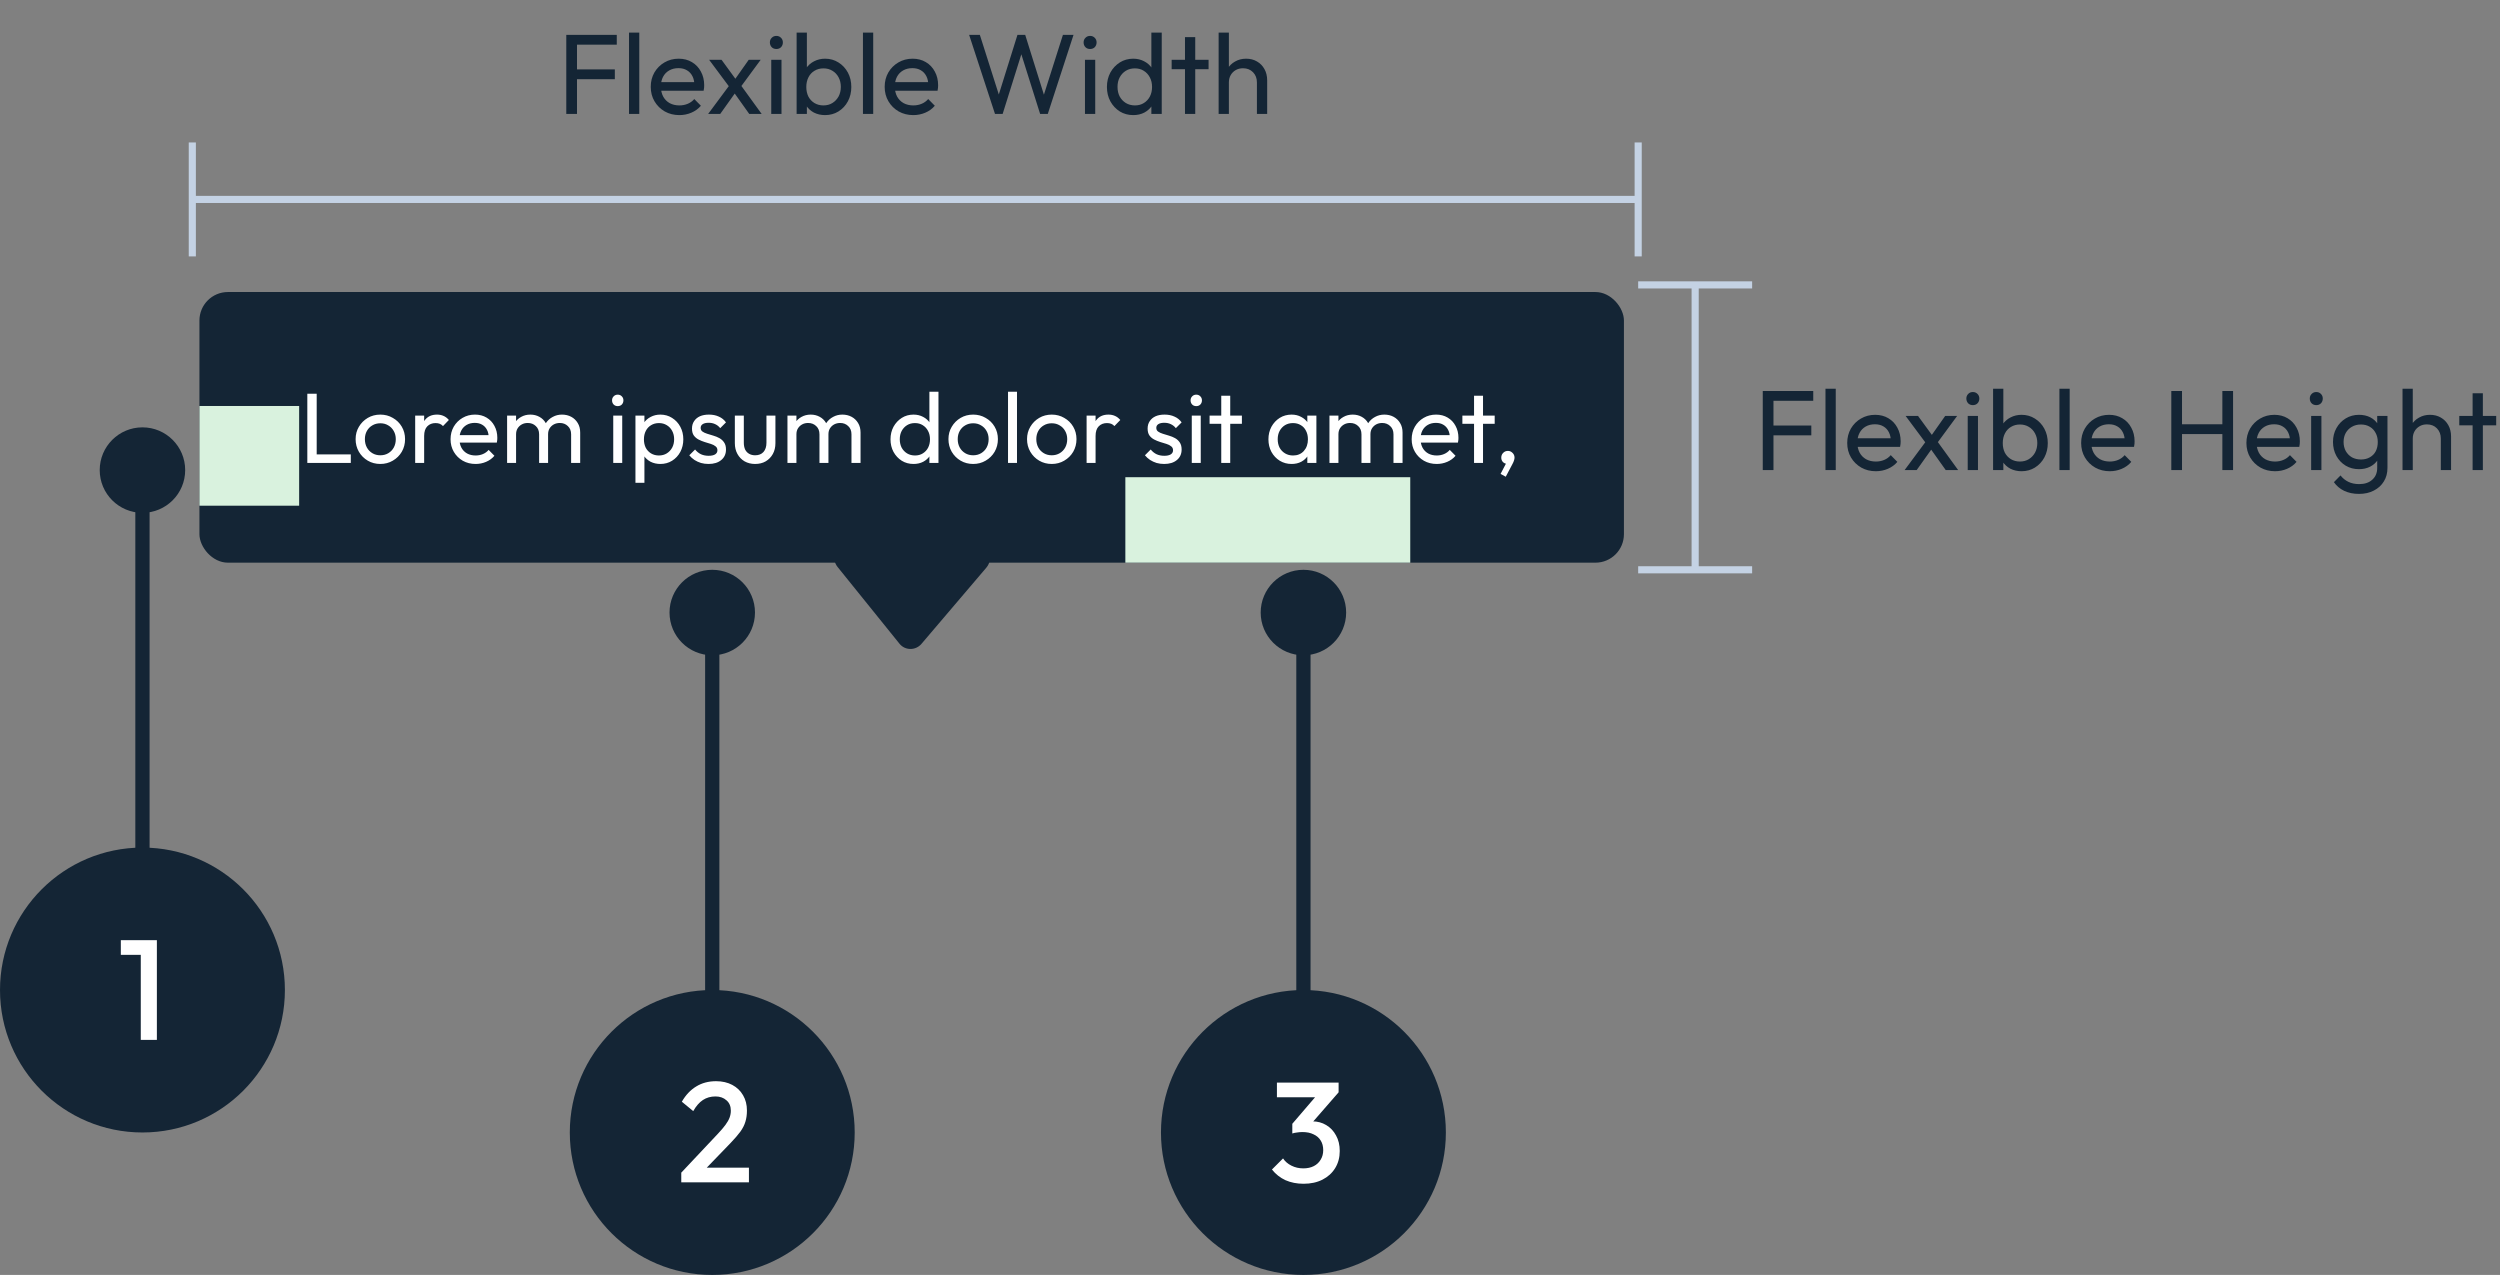 <svg width="351" height="179" viewBox="0 0 351 179" fill="none" xmlns="http://www.w3.org/2000/svg">
<rect x="0" y="0" width="351" height="179" fill="#808080" stroke="none"/>
<rect x="28" y="41" width="200" height="38" rx="4" fill="#142535"/>
<path d="M43.148 65V55.284H44.464V65H43.148ZM44.044 65V63.796H49.252V65H44.044ZM53.4 65.14C52.746 65.14 52.158 64.986 51.636 64.678C51.113 64.37 50.697 63.955 50.389 63.432C50.081 62.9 49.928 62.307 49.928 61.654C49.928 61.01 50.081 60.431 50.389 59.918C50.697 59.395 51.113 58.98 51.636 58.672C52.158 58.364 52.746 58.21 53.4 58.21C54.044 58.21 54.627 58.364 55.15 58.672C55.681 58.971 56.102 59.381 56.41 59.904C56.718 60.427 56.871 61.01 56.871 61.654C56.871 62.307 56.718 62.9 56.41 63.432C56.102 63.955 55.681 64.37 55.15 64.678C54.627 64.986 54.044 65.14 53.4 65.14ZM53.4 63.922C53.819 63.922 54.193 63.824 54.52 63.628C54.846 63.432 55.103 63.166 55.289 62.83C55.476 62.485 55.569 62.093 55.569 61.654C55.569 61.225 55.471 60.842 55.276 60.506C55.089 60.17 54.832 59.909 54.505 59.722C54.188 59.526 53.819 59.428 53.4 59.428C52.98 59.428 52.606 59.526 52.279 59.722C51.953 59.909 51.696 60.17 51.51 60.506C51.323 60.842 51.23 61.225 51.23 61.654C51.23 62.093 51.323 62.485 51.51 62.83C51.696 63.166 51.953 63.432 52.279 63.628C52.606 63.824 52.98 63.922 53.4 63.922ZM58.291 65V58.35H59.551V65H58.291ZM59.551 61.206L59.075 60.996C59.075 60.147 59.271 59.47 59.663 58.966C60.055 58.462 60.62 58.21 61.357 58.21C61.693 58.21 61.996 58.271 62.267 58.392C62.538 58.504 62.79 58.695 63.023 58.966L62.197 59.82C62.057 59.671 61.903 59.563 61.735 59.498C61.567 59.433 61.371 59.4 61.147 59.4C60.681 59.4 60.298 59.549 59.999 59.848C59.7 60.147 59.551 60.599 59.551 61.206ZM66.772 65.14C66.109 65.14 65.512 64.991 64.98 64.692C64.448 64.384 64.028 63.969 63.72 63.446C63.412 62.923 63.258 62.331 63.258 61.668C63.258 61.015 63.407 60.427 63.706 59.904C64.014 59.381 64.424 58.971 64.938 58.672C65.46 58.364 66.044 58.21 66.688 58.21C67.304 58.21 67.845 58.35 68.312 58.63C68.788 58.91 69.156 59.297 69.418 59.792C69.688 60.287 69.824 60.847 69.824 61.472C69.824 61.565 69.819 61.668 69.81 61.78C69.8 61.883 69.782 62.004 69.754 62.144H64.14V61.094H69.082L68.62 61.5C68.62 61.052 68.54 60.674 68.382 60.366C68.223 60.049 67.999 59.806 67.71 59.638C67.42 59.461 67.07 59.372 66.66 59.372C66.23 59.372 65.852 59.465 65.526 59.652C65.199 59.839 64.947 60.1 64.77 60.436C64.592 60.772 64.504 61.169 64.504 61.626C64.504 62.093 64.597 62.503 64.784 62.858C64.97 63.203 65.236 63.474 65.582 63.67C65.927 63.857 66.324 63.95 66.772 63.95C67.145 63.95 67.486 63.885 67.794 63.754C68.111 63.623 68.382 63.427 68.606 63.166L69.418 63.992C69.1 64.365 68.708 64.65 68.242 64.846C67.784 65.042 67.294 65.14 66.772 65.14ZM71.197 65V58.35H72.457V65H71.197ZM75.691 65V60.982C75.691 60.487 75.537 60.1 75.229 59.82C74.931 59.531 74.553 59.386 74.095 59.386C73.787 59.386 73.512 59.451 73.269 59.582C73.027 59.713 72.831 59.895 72.681 60.128C72.532 60.361 72.457 60.641 72.457 60.968L71.939 60.716C71.939 60.212 72.047 59.773 72.261 59.4C72.485 59.027 72.789 58.737 73.171 58.532C73.554 58.317 73.983 58.21 74.459 58.21C74.926 58.21 75.346 58.313 75.719 58.518C76.102 58.723 76.401 59.013 76.615 59.386C76.839 59.759 76.951 60.203 76.951 60.716V65H75.691ZM80.185 65V60.982C80.185 60.487 80.031 60.1 79.723 59.82C79.425 59.531 79.051 59.386 78.603 59.386C78.295 59.386 78.015 59.451 77.763 59.582C77.521 59.713 77.325 59.895 77.175 60.128C77.026 60.361 76.951 60.641 76.951 60.968L76.237 60.716C76.265 60.203 76.401 59.764 76.643 59.4C76.895 59.027 77.217 58.737 77.609 58.532C78.001 58.317 78.431 58.21 78.897 58.21C79.383 58.21 79.817 58.313 80.199 58.518C80.582 58.723 80.885 59.013 81.109 59.386C81.343 59.759 81.459 60.207 81.459 60.73V65H80.185ZM86.1 65V58.35H87.36V65H86.1ZM86.73 57.02C86.497 57.02 86.305 56.945 86.156 56.796C86.007 56.637 85.932 56.441 85.932 56.208C85.932 55.984 86.007 55.797 86.156 55.648C86.305 55.489 86.497 55.41 86.73 55.41C86.963 55.41 87.155 55.489 87.304 55.648C87.453 55.797 87.528 55.984 87.528 56.208C87.528 56.441 87.453 56.637 87.304 56.796C87.155 56.945 86.963 57.02 86.73 57.02ZM92.717 65.14C92.213 65.14 91.756 65.037 91.345 64.832C90.944 64.617 90.622 64.323 90.379 63.95C90.136 63.577 90.001 63.152 89.973 62.676V60.674C90.001 60.189 90.136 59.764 90.379 59.4C90.631 59.027 90.958 58.737 91.359 58.532C91.77 58.317 92.222 58.21 92.717 58.21C93.324 58.21 93.87 58.364 94.355 58.672C94.85 58.98 95.237 59.395 95.517 59.918C95.797 60.441 95.937 61.029 95.937 61.682C95.937 62.335 95.797 62.923 95.517 63.446C95.237 63.969 94.85 64.384 94.355 64.692C93.87 64.991 93.324 65.14 92.717 65.14ZM89.217 67.786V58.35H90.477V60.1L90.239 61.71L90.477 63.334V67.786H89.217ZM92.507 63.95C92.927 63.95 93.296 63.852 93.613 63.656C93.93 63.46 94.182 63.194 94.369 62.858C94.556 62.513 94.649 62.116 94.649 61.668C94.649 61.229 94.556 60.837 94.369 60.492C94.182 60.147 93.93 59.881 93.613 59.694C93.296 59.498 92.932 59.4 92.521 59.4C92.101 59.4 91.732 59.498 91.415 59.694C91.098 59.881 90.85 60.147 90.673 60.492C90.496 60.837 90.407 61.234 90.407 61.682C90.407 62.121 90.491 62.513 90.659 62.858C90.836 63.194 91.084 63.46 91.401 63.656C91.728 63.852 92.096 63.95 92.507 63.95ZM99.479 65.14C99.106 65.14 98.751 65.093 98.415 65C98.089 64.897 97.785 64.757 97.505 64.58C97.225 64.393 96.983 64.174 96.777 63.922L97.589 63.11C97.832 63.409 98.112 63.633 98.429 63.782C98.747 63.922 99.101 63.992 99.493 63.992C99.885 63.992 100.189 63.927 100.403 63.796C100.618 63.656 100.725 63.465 100.725 63.222C100.725 62.979 100.637 62.793 100.459 62.662C100.291 62.522 100.072 62.41 99.801 62.326C99.531 62.233 99.241 62.144 98.933 62.06C98.635 61.967 98.35 61.85 98.079 61.71C97.809 61.57 97.585 61.379 97.407 61.136C97.239 60.893 97.155 60.571 97.155 60.17C97.155 59.769 97.253 59.423 97.449 59.134C97.645 58.835 97.916 58.607 98.261 58.448C98.616 58.289 99.041 58.21 99.535 58.21C100.058 58.21 100.52 58.303 100.921 58.49C101.332 58.667 101.668 58.938 101.929 59.302L101.117 60.114C100.931 59.871 100.697 59.685 100.417 59.554C100.147 59.423 99.839 59.358 99.493 59.358C99.129 59.358 98.849 59.423 98.653 59.554C98.467 59.675 98.373 59.848 98.373 60.072C98.373 60.296 98.457 60.469 98.625 60.59C98.793 60.711 99.013 60.814 99.283 60.898C99.563 60.982 99.853 61.071 100.151 61.164C100.45 61.248 100.735 61.365 101.005 61.514C101.276 61.663 101.495 61.864 101.663 62.116C101.841 62.368 101.929 62.699 101.929 63.11C101.929 63.735 101.705 64.23 101.257 64.594C100.819 64.958 100.226 65.14 99.479 65.14ZM106.014 65.14C105.473 65.14 104.983 65.019 104.544 64.776C104.115 64.524 103.779 64.179 103.536 63.74C103.293 63.301 103.172 62.793 103.172 62.214V58.35H104.432V62.158C104.432 62.522 104.493 62.839 104.614 63.11C104.745 63.371 104.931 63.572 105.174 63.712C105.417 63.852 105.701 63.922 106.028 63.922C106.523 63.922 106.91 63.768 107.19 63.46C107.47 63.143 107.61 62.709 107.61 62.158V58.35H108.87V62.214C108.87 62.793 108.749 63.301 108.506 63.74C108.263 64.179 107.927 64.524 107.498 64.776C107.078 65.019 106.583 65.14 106.014 65.14ZM110.559 65V58.35H111.819V65H110.559ZM115.053 65V60.982C115.053 60.487 114.899 60.1 114.591 59.82C114.292 59.531 113.914 59.386 113.457 59.386C113.149 59.386 112.873 59.451 112.631 59.582C112.388 59.713 112.192 59.895 112.043 60.128C111.893 60.361 111.819 60.641 111.819 60.968L111.301 60.716C111.301 60.212 111.408 59.773 111.623 59.4C111.847 59.027 112.15 58.737 112.533 58.532C112.915 58.317 113.345 58.21 113.821 58.21C114.287 58.21 114.707 58.313 115.081 58.518C115.463 58.723 115.762 59.013 115.977 59.386C116.201 59.759 116.313 60.203 116.313 60.716V65H115.053ZM119.547 65V60.982C119.547 60.487 119.393 60.1 119.085 59.82C118.786 59.531 118.413 59.386 117.965 59.386C117.657 59.386 117.377 59.451 117.125 59.582C116.882 59.713 116.686 59.895 116.537 60.128C116.387 60.361 116.313 60.641 116.313 60.968L115.599 60.716C115.627 60.203 115.762 59.764 116.005 59.4C116.257 59.027 116.579 58.737 116.971 58.532C117.363 58.317 117.792 58.21 118.259 58.21C118.744 58.21 119.178 58.313 119.561 58.518C119.943 58.723 120.247 59.013 120.471 59.386C120.704 59.759 120.821 60.207 120.821 60.73V65H119.547ZM128.261 65.14C127.645 65.14 127.095 64.991 126.609 64.692C126.124 64.384 125.737 63.969 125.447 63.446C125.167 62.923 125.027 62.335 125.027 61.682C125.027 61.029 125.167 60.441 125.447 59.918C125.737 59.395 126.124 58.98 126.609 58.672C127.095 58.364 127.645 58.21 128.261 58.21C128.756 58.21 129.204 58.317 129.605 58.532C130.007 58.737 130.329 59.027 130.571 59.4C130.823 59.764 130.963 60.189 130.991 60.674V62.676C130.963 63.152 130.828 63.577 130.585 63.95C130.343 64.323 130.021 64.617 129.619 64.832C129.218 65.037 128.765 65.14 128.261 65.14ZM128.471 63.95C128.891 63.95 129.255 63.852 129.563 63.656C129.881 63.46 130.128 63.194 130.305 62.858C130.483 62.513 130.571 62.121 130.571 61.682C130.571 61.225 130.478 60.828 130.291 60.492C130.114 60.156 129.867 59.89 129.549 59.694C129.241 59.498 128.877 59.4 128.457 59.4C128.037 59.4 127.669 59.498 127.351 59.694C127.034 59.89 126.782 60.161 126.595 60.506C126.418 60.842 126.329 61.229 126.329 61.668C126.329 62.116 126.418 62.513 126.595 62.858C126.782 63.194 127.034 63.46 127.351 63.656C127.678 63.852 128.051 63.95 128.471 63.95ZM131.761 65H130.487V63.208L130.725 61.584L130.487 59.974V55.004H131.761V65ZM136.634 65.14C135.981 65.14 135.393 64.986 134.87 64.678C134.347 64.37 133.932 63.955 133.624 63.432C133.316 62.9 133.162 62.307 133.162 61.654C133.162 61.01 133.316 60.431 133.624 59.918C133.932 59.395 134.347 58.98 134.87 58.672C135.393 58.364 135.981 58.21 136.634 58.21C137.278 58.21 137.861 58.364 138.384 58.672C138.916 58.971 139.336 59.381 139.644 59.904C139.952 60.427 140.106 61.01 140.106 61.654C140.106 62.307 139.952 62.9 139.644 63.432C139.336 63.955 138.916 64.37 138.384 64.678C137.861 64.986 137.278 65.14 136.634 65.14ZM136.634 63.922C137.054 63.922 137.427 63.824 137.754 63.628C138.081 63.432 138.337 63.166 138.524 62.83C138.711 62.485 138.804 62.093 138.804 61.654C138.804 61.225 138.706 60.842 138.51 60.506C138.323 60.17 138.067 59.909 137.74 59.722C137.423 59.526 137.054 59.428 136.634 59.428C136.214 59.428 135.841 59.526 135.514 59.722C135.187 59.909 134.931 60.17 134.744 60.506C134.557 60.842 134.464 61.225 134.464 61.654C134.464 62.093 134.557 62.485 134.744 62.83C134.931 63.166 135.187 63.432 135.514 63.628C135.841 63.824 136.214 63.922 136.634 63.922ZM141.526 65V55.004H142.786V65H141.526ZM147.667 65.14C147.014 65.14 146.426 64.986 145.903 64.678C145.38 64.37 144.965 63.955 144.657 63.432C144.349 62.9 144.195 62.307 144.195 61.654C144.195 61.01 144.349 60.431 144.657 59.918C144.965 59.395 145.38 58.98 145.903 58.672C146.426 58.364 147.014 58.21 147.667 58.21C148.311 58.21 148.894 58.364 149.417 58.672C149.949 58.971 150.369 59.381 150.677 59.904C150.985 60.427 151.139 61.01 151.139 61.654C151.139 62.307 150.985 62.9 150.677 63.432C150.369 63.955 149.949 64.37 149.417 64.678C148.894 64.986 148.311 65.14 147.667 65.14ZM147.667 63.922C148.087 63.922 148.46 63.824 148.787 63.628C149.114 63.432 149.37 63.166 149.557 62.83C149.744 62.485 149.837 62.093 149.837 61.654C149.837 61.225 149.739 60.842 149.543 60.506C149.356 60.17 149.1 59.909 148.773 59.722C148.456 59.526 148.087 59.428 147.667 59.428C147.247 59.428 146.874 59.526 146.547 59.722C146.22 59.909 145.964 60.17 145.777 60.506C145.59 60.842 145.497 61.225 145.497 61.654C145.497 62.093 145.59 62.485 145.777 62.83C145.964 63.166 146.22 63.432 146.547 63.628C146.874 63.824 147.247 63.922 147.667 63.922ZM152.559 65V58.35H153.819V65H152.559ZM153.819 61.206L153.343 60.996C153.343 60.147 153.539 59.47 153.931 58.966C154.323 58.462 154.887 58.21 155.625 58.21C155.961 58.21 156.264 58.271 156.535 58.392C156.805 58.504 157.057 58.695 157.291 58.966L156.465 59.82C156.325 59.671 156.171 59.563 156.003 59.498C155.835 59.433 155.639 59.4 155.415 59.4C154.948 59.4 154.565 59.549 154.267 59.848C153.968 60.147 153.819 60.599 153.819 61.206ZM163.45 65.14C163.077 65.14 162.722 65.093 162.386 65C162.059 64.897 161.756 64.757 161.476 64.58C161.196 64.393 160.953 64.174 160.748 63.922L161.56 63.11C161.803 63.409 162.083 63.633 162.4 63.782C162.717 63.922 163.072 63.992 163.464 63.992C163.856 63.992 164.159 63.927 164.374 63.796C164.589 63.656 164.696 63.465 164.696 63.222C164.696 62.979 164.607 62.793 164.43 62.662C164.262 62.522 164.043 62.41 163.772 62.326C163.501 62.233 163.212 62.144 162.904 62.06C162.605 61.967 162.321 61.85 162.05 61.71C161.779 61.57 161.555 61.379 161.378 61.136C161.21 60.893 161.126 60.571 161.126 60.17C161.126 59.769 161.224 59.423 161.42 59.134C161.616 58.835 161.887 58.607 162.232 58.448C162.587 58.289 163.011 58.21 163.506 58.21C164.029 58.21 164.491 58.303 164.892 58.49C165.303 58.667 165.639 58.938 165.9 59.302L165.088 60.114C164.901 59.871 164.668 59.685 164.388 59.554C164.117 59.423 163.809 59.358 163.464 59.358C163.1 59.358 162.82 59.423 162.624 59.554C162.437 59.675 162.344 59.848 162.344 60.072C162.344 60.296 162.428 60.469 162.596 60.59C162.764 60.711 162.983 60.814 163.254 60.898C163.534 60.982 163.823 61.071 164.122 61.164C164.421 61.248 164.705 61.365 164.976 61.514C165.247 61.663 165.466 61.864 165.634 62.116C165.811 62.368 165.9 62.699 165.9 63.11C165.9 63.735 165.676 64.23 165.228 64.594C164.789 64.958 164.197 65.14 163.45 65.14ZM167.325 65V58.35H168.585V65H167.325ZM167.955 57.02C167.721 57.02 167.53 56.945 167.381 56.796C167.231 56.637 167.157 56.441 167.157 56.208C167.157 55.984 167.231 55.797 167.381 55.648C167.53 55.489 167.721 55.41 167.955 55.41C168.188 55.41 168.379 55.489 168.529 55.648C168.678 55.797 168.753 55.984 168.753 56.208C168.753 56.441 168.678 56.637 168.529 56.796C168.379 56.945 168.188 57.02 167.955 57.02ZM171.464 65V55.564H172.724V65H171.464ZM169.826 59.498V58.35H174.362V59.498H169.826ZM181.336 65.14C180.729 65.14 180.179 64.991 179.684 64.692C179.189 64.384 178.797 63.969 178.508 63.446C178.228 62.923 178.088 62.335 178.088 61.682C178.088 61.029 178.228 60.441 178.508 59.918C178.797 59.395 179.185 58.98 179.67 58.672C180.165 58.364 180.72 58.21 181.336 58.21C181.84 58.21 182.288 58.317 182.68 58.532C183.081 58.737 183.403 59.027 183.646 59.4C183.889 59.764 184.024 60.189 184.052 60.674V62.676C184.024 63.152 183.889 63.577 183.646 63.95C183.413 64.323 183.095 64.617 182.694 64.832C182.302 65.037 181.849 65.14 181.336 65.14ZM181.546 63.95C182.171 63.95 182.675 63.74 183.058 63.32C183.441 62.891 183.632 62.345 183.632 61.682C183.632 61.225 183.543 60.828 183.366 60.492C183.198 60.147 182.955 59.881 182.638 59.694C182.321 59.498 181.952 59.4 181.532 59.4C181.112 59.4 180.739 59.498 180.412 59.694C180.095 59.89 179.843 60.161 179.656 60.506C179.479 60.842 179.39 61.229 179.39 61.668C179.39 62.116 179.479 62.513 179.656 62.858C179.843 63.194 180.099 63.46 180.426 63.656C180.753 63.852 181.126 63.95 181.546 63.95ZM183.548 65V63.208L183.786 61.584L183.548 59.974V58.35H184.822V65H183.548ZM186.656 65V58.35H187.916V65H186.656ZM191.15 65V60.982C191.15 60.487 190.996 60.1 190.688 59.82C190.39 59.531 190.012 59.386 189.554 59.386C189.246 59.386 188.971 59.451 188.728 59.582C188.486 59.713 188.29 59.895 188.14 60.128C187.991 60.361 187.916 60.641 187.916 60.968L187.398 60.716C187.398 60.212 187.506 59.773 187.72 59.4C187.944 59.027 188.248 58.737 188.63 58.532C189.013 58.317 189.442 58.21 189.918 58.21C190.385 58.21 190.805 58.313 191.178 58.518C191.561 58.723 191.86 59.013 192.074 59.386C192.298 59.759 192.41 60.203 192.41 60.716V65H191.15ZM195.644 65V60.982C195.644 60.487 195.49 60.1 195.182 59.82C194.884 59.531 194.51 59.386 194.062 59.386C193.754 59.386 193.474 59.451 193.222 59.582C192.98 59.713 192.784 59.895 192.634 60.128C192.485 60.361 192.41 60.641 192.41 60.968L191.696 60.716C191.724 60.203 191.86 59.764 192.102 59.4C192.354 59.027 192.676 58.737 193.068 58.532C193.46 58.317 193.89 58.21 194.356 58.21C194.842 58.21 195.276 58.313 195.658 58.518C196.041 58.723 196.344 59.013 196.568 59.386C196.802 59.759 196.918 60.207 196.918 60.73V65H195.644ZM201.713 65.14C201.05 65.14 200.453 64.991 199.921 64.692C199.389 64.384 198.969 63.969 198.661 63.446C198.353 62.923 198.199 62.331 198.199 61.668C198.199 61.015 198.348 60.427 198.647 59.904C198.955 59.381 199.366 58.971 199.879 58.672C200.402 58.364 200.985 58.21 201.629 58.21C202.245 58.21 202.786 58.35 203.253 58.63C203.729 58.91 204.098 59.297 204.359 59.792C204.63 60.287 204.765 60.847 204.765 61.472C204.765 61.565 204.76 61.668 204.751 61.78C204.742 61.883 204.723 62.004 204.695 62.144H199.081V61.094H204.023L203.561 61.5C203.561 61.052 203.482 60.674 203.323 60.366C203.164 60.049 202.94 59.806 202.651 59.638C202.362 59.461 202.012 59.372 201.601 59.372C201.172 59.372 200.794 59.465 200.467 59.652C200.14 59.839 199.888 60.1 199.711 60.436C199.534 60.772 199.445 61.169 199.445 61.626C199.445 62.093 199.538 62.503 199.725 62.858C199.912 63.203 200.178 63.474 200.523 63.67C200.868 63.857 201.265 63.95 201.713 63.95C202.086 63.95 202.427 63.885 202.735 63.754C203.052 63.623 203.323 63.427 203.547 63.166L204.359 63.992C204.042 64.365 203.65 64.65 203.183 64.846C202.726 65.042 202.236 65.14 201.713 65.14ZM206.956 65V55.564H208.216V65H206.956ZM205.318 59.498V58.35H209.854V59.498H205.318ZM210.68 66.54L211.548 64.874L211.996 64.762C211.949 64.865 211.888 64.949 211.814 65.014C211.748 65.079 211.664 65.112 211.562 65.112C211.366 65.112 211.184 65.033 211.016 64.874C210.857 64.706 210.778 64.501 210.778 64.258C210.778 63.987 210.866 63.763 211.044 63.586C211.221 63.399 211.445 63.306 211.716 63.306C211.958 63.306 212.173 63.399 212.36 63.586C212.546 63.763 212.64 63.987 212.64 64.258C212.64 64.361 212.616 64.487 212.57 64.636C212.532 64.776 212.453 64.958 212.332 65.182L211.408 66.932L210.68 66.54Z" fill="white"/>
<path d="M129.373 90.398C128.554 91.359 127.074 91.352 126.293 90.384L117.588 79.592C116.533 78.284 117.498 76.316 119.191 76.324L137.012 76.407C138.705 76.415 139.595 78.391 138.489 79.69L129.373 90.398Z" fill="#142535"/>
<path d="M79.507 16V4.896H81.011V16H79.507ZM80.531 11.12V9.744H86.323V11.12H80.531ZM80.531 6.272V4.896H86.595V6.272H80.531ZM88.314 16V4.576H89.754V16H88.314ZM95.381 16.16C94.623 16.16 93.941 15.989 93.333 15.648C92.725 15.296 92.245 14.821 91.893 14.224C91.541 13.627 91.365 12.949 91.365 12.192C91.365 11.445 91.535 10.773 91.877 10.176C92.229 9.579 92.698 9.109 93.285 8.768C93.882 8.416 94.549 8.24 95.285 8.24C95.989 8.24 96.607 8.4 97.141 8.72C97.685 9.04 98.106 9.483 98.405 10.048C98.714 10.613 98.869 11.253 98.869 11.968C98.869 12.075 98.863 12.192 98.853 12.32C98.842 12.437 98.821 12.576 98.789 12.736H92.373V11.536H98.021L97.493 12C97.493 11.488 97.402 11.056 97.221 10.704C97.039 10.341 96.783 10.064 96.453 9.872C96.122 9.669 95.722 9.568 95.253 9.568C94.762 9.568 94.33 9.675 93.957 9.888C93.583 10.101 93.295 10.4 93.093 10.784C92.89 11.168 92.789 11.621 92.789 12.144C92.789 12.677 92.895 13.147 93.109 13.552C93.322 13.947 93.626 14.256 94.021 14.48C94.415 14.693 94.869 14.8 95.381 14.8C95.807 14.8 96.197 14.725 96.549 14.576C96.911 14.427 97.221 14.203 97.477 13.904L98.405 14.848C98.042 15.275 97.594 15.6 97.061 15.824C96.538 16.048 95.978 16.16 95.381 16.16ZM105.196 16L102.828 12.672L102.556 12.416L99.564 8.4H101.308L103.468 11.36L103.74 11.584L106.94 16H105.196ZM99.42 16L102.556 11.776L103.372 12.832L101.116 16H99.42ZM103.852 12.4L103.02 11.376L105.116 8.4H106.796L103.852 12.4ZM108.283 16V8.4H109.723V16H108.283ZM109.003 6.88C108.736 6.88 108.518 6.795 108.347 6.624C108.176 6.443 108.091 6.219 108.091 5.952C108.091 5.696 108.176 5.483 108.347 5.312C108.518 5.131 108.736 5.04 109.003 5.04C109.27 5.04 109.488 5.131 109.659 5.312C109.83 5.483 109.915 5.696 109.915 5.952C109.915 6.219 109.83 6.443 109.659 6.624C109.488 6.795 109.27 6.88 109.003 6.88ZM115.845 16.16C115.269 16.16 114.746 16.043 114.277 15.808C113.818 15.563 113.45 15.227 113.173 14.8C112.896 14.373 112.741 13.888 112.709 13.344V11.056C112.741 10.501 112.896 10.016 113.173 9.6C113.461 9.173 113.834 8.843 114.293 8.608C114.762 8.363 115.28 8.24 115.845 8.24C116.538 8.24 117.162 8.416 117.717 8.768C118.282 9.12 118.725 9.595 119.045 10.192C119.365 10.789 119.525 11.461 119.525 12.208C119.525 12.955 119.365 13.627 119.045 14.224C118.725 14.821 118.282 15.296 117.717 15.648C117.162 15.989 116.538 16.16 115.845 16.16ZM111.845 16V4.576H113.285V10.256L113.013 12.096L113.285 13.952V16H111.845ZM115.605 14.8C116.085 14.8 116.506 14.688 116.869 14.464C117.232 14.24 117.52 13.936 117.733 13.552C117.946 13.157 118.053 12.704 118.053 12.192C118.053 11.691 117.946 11.243 117.733 10.848C117.52 10.453 117.232 10.149 116.869 9.936C116.506 9.712 116.09 9.6 115.621 9.6C115.141 9.6 114.72 9.712 114.357 9.936C113.994 10.149 113.712 10.453 113.509 10.848C113.306 11.243 113.205 11.696 113.205 12.208C113.205 12.709 113.301 13.157 113.493 13.552C113.696 13.936 113.978 14.24 114.341 14.464C114.714 14.688 115.136 14.8 115.605 14.8ZM121.158 16V4.576H122.598V16H121.158ZM128.224 16.16C127.467 16.16 126.784 15.989 126.176 15.648C125.568 15.296 125.088 14.821 124.736 14.224C124.384 13.627 124.208 12.949 124.208 12.192C124.208 11.445 124.379 10.773 124.72 10.176C125.072 9.579 125.542 9.109 126.128 8.768C126.726 8.416 127.392 8.24 128.128 8.24C128.832 8.24 129.451 8.4 129.984 8.72C130.528 9.04 130.95 9.483 131.248 10.048C131.558 10.613 131.712 11.253 131.712 11.968C131.712 12.075 131.707 12.192 131.696 12.32C131.686 12.437 131.664 12.576 131.632 12.736H125.216V11.536H130.864L130.336 12C130.336 11.488 130.246 11.056 130.064 10.704C129.883 10.341 129.627 10.064 129.296 9.872C128.966 9.669 128.566 9.568 128.096 9.568C127.606 9.568 127.174 9.675 126.8 9.888C126.427 10.101 126.139 10.4 125.936 10.784C125.734 11.168 125.632 11.621 125.632 12.144C125.632 12.677 125.739 13.147 125.952 13.552C126.166 13.947 126.47 14.256 126.864 14.48C127.259 14.693 127.712 14.8 128.224 14.8C128.651 14.8 129.04 14.725 129.392 14.576C129.755 14.427 130.064 14.203 130.32 13.904L131.248 14.848C130.886 15.275 130.438 15.6 129.904 15.824C129.382 16.048 128.822 16.16 128.224 16.16ZM139.699 16L136.067 4.896H137.571L140.451 13.952H140.019L142.851 4.896H143.939L146.771 13.952H146.355L149.235 4.896H150.723L147.107 16H146.035L143.187 6.96H143.603L140.771 16H139.699ZM152.33 16V8.4H153.77V16H152.33ZM153.05 6.88C152.783 6.88 152.564 6.795 152.394 6.624C152.223 6.443 152.138 6.219 152.138 5.952C152.138 5.696 152.223 5.483 152.394 5.312C152.564 5.131 152.783 5.04 153.05 5.04C153.316 5.04 153.535 5.131 153.706 5.312C153.876 5.483 153.962 5.696 153.962 5.952C153.962 6.219 153.876 6.443 153.706 6.624C153.535 6.795 153.316 6.88 153.05 6.88ZM159.108 16.16C158.404 16.16 157.775 15.989 157.22 15.648C156.665 15.296 156.223 14.821 155.892 14.224C155.572 13.627 155.412 12.955 155.412 12.208C155.412 11.461 155.572 10.789 155.892 10.192C156.223 9.595 156.665 9.12 157.22 8.768C157.775 8.416 158.404 8.24 159.108 8.24C159.673 8.24 160.185 8.363 160.644 8.608C161.103 8.843 161.471 9.173 161.748 9.6C162.036 10.016 162.196 10.501 162.228 11.056V13.344C162.196 13.888 162.041 14.373 161.764 14.8C161.487 15.227 161.119 15.563 160.66 15.808C160.201 16.043 159.684 16.16 159.108 16.16ZM159.348 14.8C159.828 14.8 160.244 14.688 160.596 14.464C160.959 14.24 161.241 13.936 161.444 13.552C161.647 13.157 161.748 12.709 161.748 12.208C161.748 11.685 161.641 11.232 161.428 10.848C161.225 10.464 160.943 10.16 160.58 9.936C160.228 9.712 159.812 9.6 159.332 9.6C158.852 9.6 158.431 9.712 158.068 9.936C157.705 10.16 157.417 10.469 157.204 10.864C157.001 11.248 156.9 11.691 156.9 12.192C156.9 12.704 157.001 13.157 157.204 13.552C157.417 13.936 157.705 14.24 158.068 14.464C158.441 14.688 158.868 14.8 159.348 14.8ZM163.108 16H161.652V13.952L161.924 12.096L161.652 10.256V4.576H163.108V16ZM166.372 16V5.216H167.812V16H166.372ZM164.5 9.712V8.4H169.684V9.712H164.5ZM176.471 16V11.568C176.471 10.992 176.29 10.517 175.927 10.144C175.564 9.771 175.095 9.584 174.519 9.584C174.135 9.584 173.794 9.669 173.495 9.84C173.196 10.011 172.962 10.245 172.791 10.544C172.62 10.843 172.535 11.184 172.535 11.568L171.943 11.232C171.943 10.656 172.071 10.144 172.327 9.696C172.583 9.248 172.94 8.896 173.399 8.64C173.858 8.373 174.375 8.24 174.951 8.24C175.527 8.24 176.034 8.368 176.471 8.624C176.919 8.88 177.271 9.237 177.527 9.696C177.783 10.155 177.911 10.683 177.911 11.28V16H176.471ZM171.095 16V4.576H172.535V16H171.095Z" fill="#142535"/>
<path d="M27 20V36" stroke="#C4D2E4"/>
<path d="M230 28L27 28" stroke="#C4D2E4"/>
<path d="M230 20V36" stroke="#C4D2E4"/>
<path d="M246 80L230 80" stroke="#C4D2E4"/>
<path d="M238 40L238 80" stroke="#C4D2E4"/>
<path d="M246 40L230 40" stroke="#C4D2E4"/>
<path d="M247.492 66V54.896H248.996V66H247.492ZM248.516 61.12V59.744H254.308V61.12H248.516ZM248.516 56.272V54.896H254.58V56.272H248.516ZM256.298 66V54.576H257.738V66H256.298ZM263.365 66.16C262.608 66.16 261.925 65.989 261.317 65.648C260.709 65.296 260.229 64.821 259.877 64.224C259.525 63.627 259.349 62.949 259.349 62.192C259.349 61.445 259.52 60.773 259.861 60.176C260.213 59.579 260.682 59.109 261.269 58.768C261.866 58.416 262.533 58.24 263.269 58.24C263.973 58.24 264.592 58.4 265.125 58.72C265.669 59.04 266.09 59.483 266.389 60.048C266.698 60.613 266.853 61.253 266.853 61.968C266.853 62.075 266.848 62.192 266.837 62.32C266.826 62.437 266.805 62.576 266.773 62.736H260.357V61.536H266.005L265.477 62C265.477 61.488 265.386 61.056 265.205 60.704C265.024 60.341 264.768 60.064 264.437 59.872C264.106 59.669 263.706 59.568 263.237 59.568C262.746 59.568 262.314 59.675 261.941 59.888C261.568 60.101 261.28 60.4 261.077 60.784C260.874 61.168 260.773 61.621 260.773 62.144C260.773 62.677 260.88 63.147 261.093 63.552C261.306 63.947 261.61 64.256 262.005 64.48C262.4 64.693 262.853 64.8 263.365 64.8C263.792 64.8 264.181 64.725 264.533 64.576C264.896 64.427 265.205 64.203 265.461 63.904L266.389 64.848C266.026 65.275 265.578 65.6 265.045 65.824C264.522 66.048 263.962 66.16 263.365 66.16ZM273.181 66L270.813 62.672L270.541 62.416L267.549 58.4H269.293L271.453 61.36L271.725 61.584L274.925 66H273.181ZM267.405 66L270.541 61.776L271.357 62.832L269.101 66H267.405ZM271.837 62.4L271.005 61.376L273.101 58.4H274.781L271.837 62.4ZM276.267 66V58.4H277.707V66H276.267ZM276.987 56.88C276.721 56.88 276.502 56.795 276.331 56.624C276.161 56.443 276.075 56.219 276.075 55.952C276.075 55.696 276.161 55.483 276.331 55.312C276.502 55.131 276.721 55.04 276.987 55.04C277.254 55.04 277.473 55.131 277.643 55.312C277.814 55.483 277.899 55.696 277.899 55.952C277.899 56.219 277.814 56.443 277.643 56.624C277.473 56.795 277.254 56.88 276.987 56.88ZM283.829 66.16C283.253 66.16 282.731 66.043 282.261 65.808C281.803 65.563 281.435 65.227 281.157 64.8C280.88 64.373 280.725 63.888 280.693 63.344V61.056C280.725 60.501 280.88 60.016 281.157 59.6C281.445 59.173 281.819 58.843 282.277 58.608C282.747 58.363 283.264 58.24 283.829 58.24C284.523 58.24 285.147 58.416 285.701 58.768C286.267 59.12 286.709 59.595 287.029 60.192C287.349 60.789 287.509 61.461 287.509 62.208C287.509 62.955 287.349 63.627 287.029 64.224C286.709 64.821 286.267 65.296 285.701 65.648C285.147 65.989 284.523 66.16 283.829 66.16ZM279.829 66V54.576H281.269V60.256L280.997 62.096L281.269 63.952V66H279.829ZM283.589 64.8C284.069 64.8 284.491 64.688 284.853 64.464C285.216 64.24 285.504 63.936 285.717 63.552C285.931 63.157 286.037 62.704 286.037 62.192C286.037 61.691 285.931 61.243 285.717 60.848C285.504 60.453 285.216 60.149 284.853 59.936C284.491 59.712 284.075 59.6 283.605 59.6C283.125 59.6 282.704 59.712 282.341 59.936C281.979 60.149 281.696 60.453 281.493 60.848C281.291 61.243 281.189 61.696 281.189 62.208C281.189 62.709 281.285 63.157 281.477 63.552C281.68 63.936 281.963 64.24 282.325 64.464C282.699 64.688 283.12 64.8 283.589 64.8ZM289.142 66V54.576H290.582V66H289.142ZM296.209 66.16C295.451 66.16 294.769 65.989 294.161 65.648C293.553 65.296 293.073 64.821 292.721 64.224C292.369 63.627 292.193 62.949 292.193 62.192C292.193 61.445 292.363 60.773 292.705 60.176C293.057 59.579 293.526 59.109 294.113 58.768C294.71 58.416 295.377 58.24 296.113 58.24C296.817 58.24 297.435 58.4 297.969 58.72C298.513 59.04 298.934 59.483 299.233 60.048C299.542 60.613 299.697 61.253 299.697 61.968C299.697 62.075 299.691 62.192 299.681 62.32C299.67 62.437 299.649 62.576 299.617 62.736H293.201V61.536H298.849L298.321 62C298.321 61.488 298.23 61.056 298.049 60.704C297.867 60.341 297.611 60.064 297.281 59.872C296.95 59.669 296.55 59.568 296.081 59.568C295.59 59.568 295.158 59.675 294.785 59.888C294.411 60.101 294.123 60.4 293.921 60.784C293.718 61.168 293.617 61.621 293.617 62.144C293.617 62.677 293.723 63.147 293.937 63.552C294.15 63.947 294.454 64.256 294.849 64.48C295.243 64.693 295.697 64.8 296.209 64.8C296.635 64.8 297.025 64.725 297.377 64.576C297.739 64.427 298.049 64.203 298.305 63.904L299.233 64.848C298.87 65.275 298.422 65.6 297.889 65.824C297.366 66.048 296.806 66.16 296.209 66.16ZM304.851 66V54.896H306.355V66H304.851ZM312.019 66V54.896H313.523V66H312.019ZM305.875 60.944V59.568H312.387V60.944H305.875ZM319.412 66.16C318.655 66.16 317.972 65.989 317.364 65.648C316.756 65.296 316.276 64.821 315.924 64.224C315.572 63.627 315.396 62.949 315.396 62.192C315.396 61.445 315.567 60.773 315.908 60.176C316.26 59.579 316.729 59.109 317.316 58.768C317.913 58.416 318.58 58.24 319.316 58.24C320.02 58.24 320.639 58.4 321.172 58.72C321.716 59.04 322.137 59.483 322.436 60.048C322.745 60.613 322.9 61.253 322.9 61.968C322.9 62.075 322.895 62.192 322.884 62.32C322.873 62.437 322.852 62.576 322.82 62.736H316.404V61.536H322.052L321.524 62C321.524 61.488 321.433 61.056 321.252 60.704C321.071 60.341 320.815 60.064 320.484 59.872C320.153 59.669 319.753 59.568 319.284 59.568C318.793 59.568 318.361 59.675 317.988 59.888C317.615 60.101 317.327 60.4 317.124 60.784C316.921 61.168 316.82 61.621 316.82 62.144C316.82 62.677 316.927 63.147 317.14 63.552C317.353 63.947 317.657 64.256 318.052 64.48C318.447 64.693 318.9 64.8 319.412 64.8C319.839 64.8 320.228 64.725 320.58 64.576C320.943 64.427 321.252 64.203 321.508 63.904L322.436 64.848C322.073 65.275 321.625 65.6 321.092 65.824C320.569 66.048 320.009 66.16 319.412 66.16ZM324.486 66V58.4H325.926V66H324.486ZM325.206 56.88C324.939 56.88 324.721 56.795 324.55 56.624C324.379 56.443 324.294 56.219 324.294 55.952C324.294 55.696 324.379 55.483 324.55 55.312C324.721 55.131 324.939 55.04 325.206 55.04C325.473 55.04 325.691 55.131 325.862 55.312C326.033 55.483 326.118 55.696 326.118 55.952C326.118 56.219 326.033 56.443 325.862 56.624C325.691 56.795 325.473 56.88 325.206 56.88ZM331.2 69.344C330.422 69.344 329.728 69.2 329.12 68.912C328.523 68.624 328.043 68.219 327.68 67.696L328.608 66.752C328.918 67.147 329.286 67.445 329.712 67.648C330.139 67.861 330.646 67.968 331.232 67.968C332.011 67.968 332.624 67.76 333.072 67.344C333.531 66.939 333.76 66.389 333.76 65.696V63.808L334.016 62.096L333.76 60.4V58.4H335.2V65.696C335.2 66.421 335.03 67.056 334.688 67.6C334.358 68.144 333.888 68.571 333.28 68.88C332.683 69.189 331.99 69.344 331.2 69.344ZM331.2 65.872C330.507 65.872 329.883 65.707 329.328 65.376C328.784 65.045 328.352 64.592 328.032 64.016C327.712 63.429 327.552 62.773 327.552 62.048C327.552 61.323 327.712 60.677 328.032 60.112C328.352 59.536 328.784 59.083 329.328 58.752C329.883 58.411 330.507 58.24 331.2 58.24C331.798 58.24 332.326 58.357 332.784 58.592C333.243 58.827 333.606 59.157 333.872 59.584C334.15 60 334.299 60.491 334.32 61.056V63.072C334.288 63.627 334.134 64.117 333.856 64.544C333.59 64.96 333.227 65.285 332.768 65.52C332.31 65.755 331.787 65.872 331.2 65.872ZM331.488 64.512C331.958 64.512 332.368 64.411 332.72 64.208C333.083 64.005 333.36 63.723 333.552 63.36C333.744 62.987 333.84 62.555 333.84 62.064C333.84 61.573 333.739 61.147 333.536 60.784C333.344 60.411 333.072 60.123 332.72 59.92C332.368 59.707 331.952 59.6 331.472 59.6C330.992 59.6 330.571 59.707 330.208 59.92C329.846 60.123 329.558 60.411 329.344 60.784C329.142 61.147 329.04 61.568 329.04 62.048C329.04 62.528 329.142 62.955 329.344 63.328C329.558 63.701 329.846 63.995 330.208 64.208C330.582 64.411 331.008 64.512 331.488 64.512ZM342.69 66V61.568C342.69 60.992 342.508 60.517 342.146 60.144C341.783 59.771 341.314 59.584 340.738 59.584C340.354 59.584 340.012 59.669 339.714 59.84C339.415 60.011 339.18 60.245 339.01 60.544C338.839 60.843 338.754 61.184 338.754 61.568L338.162 61.232C338.162 60.656 338.29 60.144 338.546 59.696C338.802 59.248 339.159 58.896 339.618 58.64C340.076 58.373 340.594 58.24 341.17 58.24C341.746 58.24 342.252 58.368 342.69 58.624C343.138 58.88 343.49 59.237 343.746 59.696C344.002 60.155 344.13 60.683 344.13 61.28V66H342.69ZM337.314 66V54.576H338.754V66H337.314ZM347.154 66V55.216H348.594V66H347.154ZM345.282 59.712V58.4H350.466V59.712H345.282Z" fill="#142535"/>
<rect x="28" y="57" width="14" height="14" fill="#D9F2DE"/>
<rect x="158" y="67" width="40" height="12" fill="#D9F2DE"/>
<circle cx="20" cy="66" r="6" transform="rotate(-90 20 66)" fill="#142535"/>
<rect width="2" height="59" transform="matrix(1 0 0 -1 19 127)" fill="#142535"/>
<circle cx="20" cy="20" r="20" transform="matrix(-4.37114e-08 1 1 4.37114e-08 0 119)" fill="#142535"/>
<path d="M19.765 146V132H22.025V146H19.765ZM16.965 134.06V132H21.825V134.06H16.965Z" fill="white"/>
<circle cx="183" cy="86" r="6" transform="rotate(-90 183 86)" fill="#142535"/>
<rect width="2" height="59" transform="matrix(1 0 0 -1 182 147)" fill="#142535"/>
<circle cx="20" cy="20" r="20" transform="matrix(-4.37114e-08 1 1 4.37114e-08 163 139)" fill="#142535"/>
<path d="M183.02 166.2C182.086 166.2 181.24 166.033 180.48 165.7C179.733 165.353 179.1 164.853 178.58 164.2L180.14 162.64C180.42 163.067 180.813 163.407 181.32 163.66C181.826 163.913 182.38 164.04 182.98 164.04C183.553 164.04 184.046 163.933 184.46 163.72C184.873 163.507 185.193 163.207 185.42 162.82C185.66 162.433 185.78 161.987 185.78 161.48C185.78 160.947 185.66 160.493 185.42 160.12C185.193 159.747 184.86 159.46 184.42 159.26C183.993 159.047 183.473 158.94 182.86 158.94C182.62 158.94 182.373 158.96 182.12 159C181.866 159.027 181.64 159.073 181.44 159.14L182.46 157.82C182.74 157.713 183.033 157.627 183.34 157.56C183.66 157.48 183.966 157.44 184.26 157.44C184.98 157.44 185.626 157.613 186.2 157.96C186.786 158.307 187.246 158.793 187.58 159.42C187.926 160.033 188.1 160.76 188.1 161.6C188.1 162.507 187.886 163.307 187.46 164C187.033 164.693 186.44 165.233 185.68 165.62C184.92 166.007 184.033 166.2 183.02 166.2ZM181.44 159.14V157.78L185.18 153.42L187.94 153.36L184.04 157.84L181.44 159.14ZM179.28 154.06V152H187.94V153.36L185.96 154.06H179.28Z" fill="white"/>
<circle cx="100" cy="86" r="6" transform="rotate(-90 100 86)" fill="#142535"/>
<rect width="2" height="59" transform="matrix(1 0 0 -1 99 147)" fill="#142535"/>
<circle cx="20" cy="20" r="20" transform="matrix(-4.37114e-08 1 1 4.37114e-08 80 139)" fill="#142535"/>
<path d="M95.65 164.64L100.81 159.16C101.237 158.707 101.583 158.3 101.85 157.94C102.117 157.58 102.31 157.24 102.43 156.92C102.55 156.6 102.61 156.273 102.61 155.94C102.61 155.313 102.403 154.827 101.99 154.48C101.59 154.12 101.077 153.94 100.45 153.94C99.783 153.94 99.197 154.107 98.69 154.44C98.183 154.773 97.73 155.293 97.33 156L95.73 154.68C96.276 153.733 96.95 153.02 97.75 152.54C98.55 152.047 99.477 151.8 100.53 151.8C101.397 151.8 102.157 151.973 102.81 152.32C103.463 152.667 103.97 153.153 104.33 153.78C104.69 154.393 104.87 155.107 104.87 155.92C104.87 156.507 104.797 157.033 104.65 157.5C104.517 157.953 104.283 158.413 103.95 158.88C103.617 159.333 103.157 159.867 102.57 160.48L98.61 164.58L95.65 164.64ZM95.65 166V164.64L97.63 163.94H105.15V166H95.65Z" fill="white"/>
</svg>
